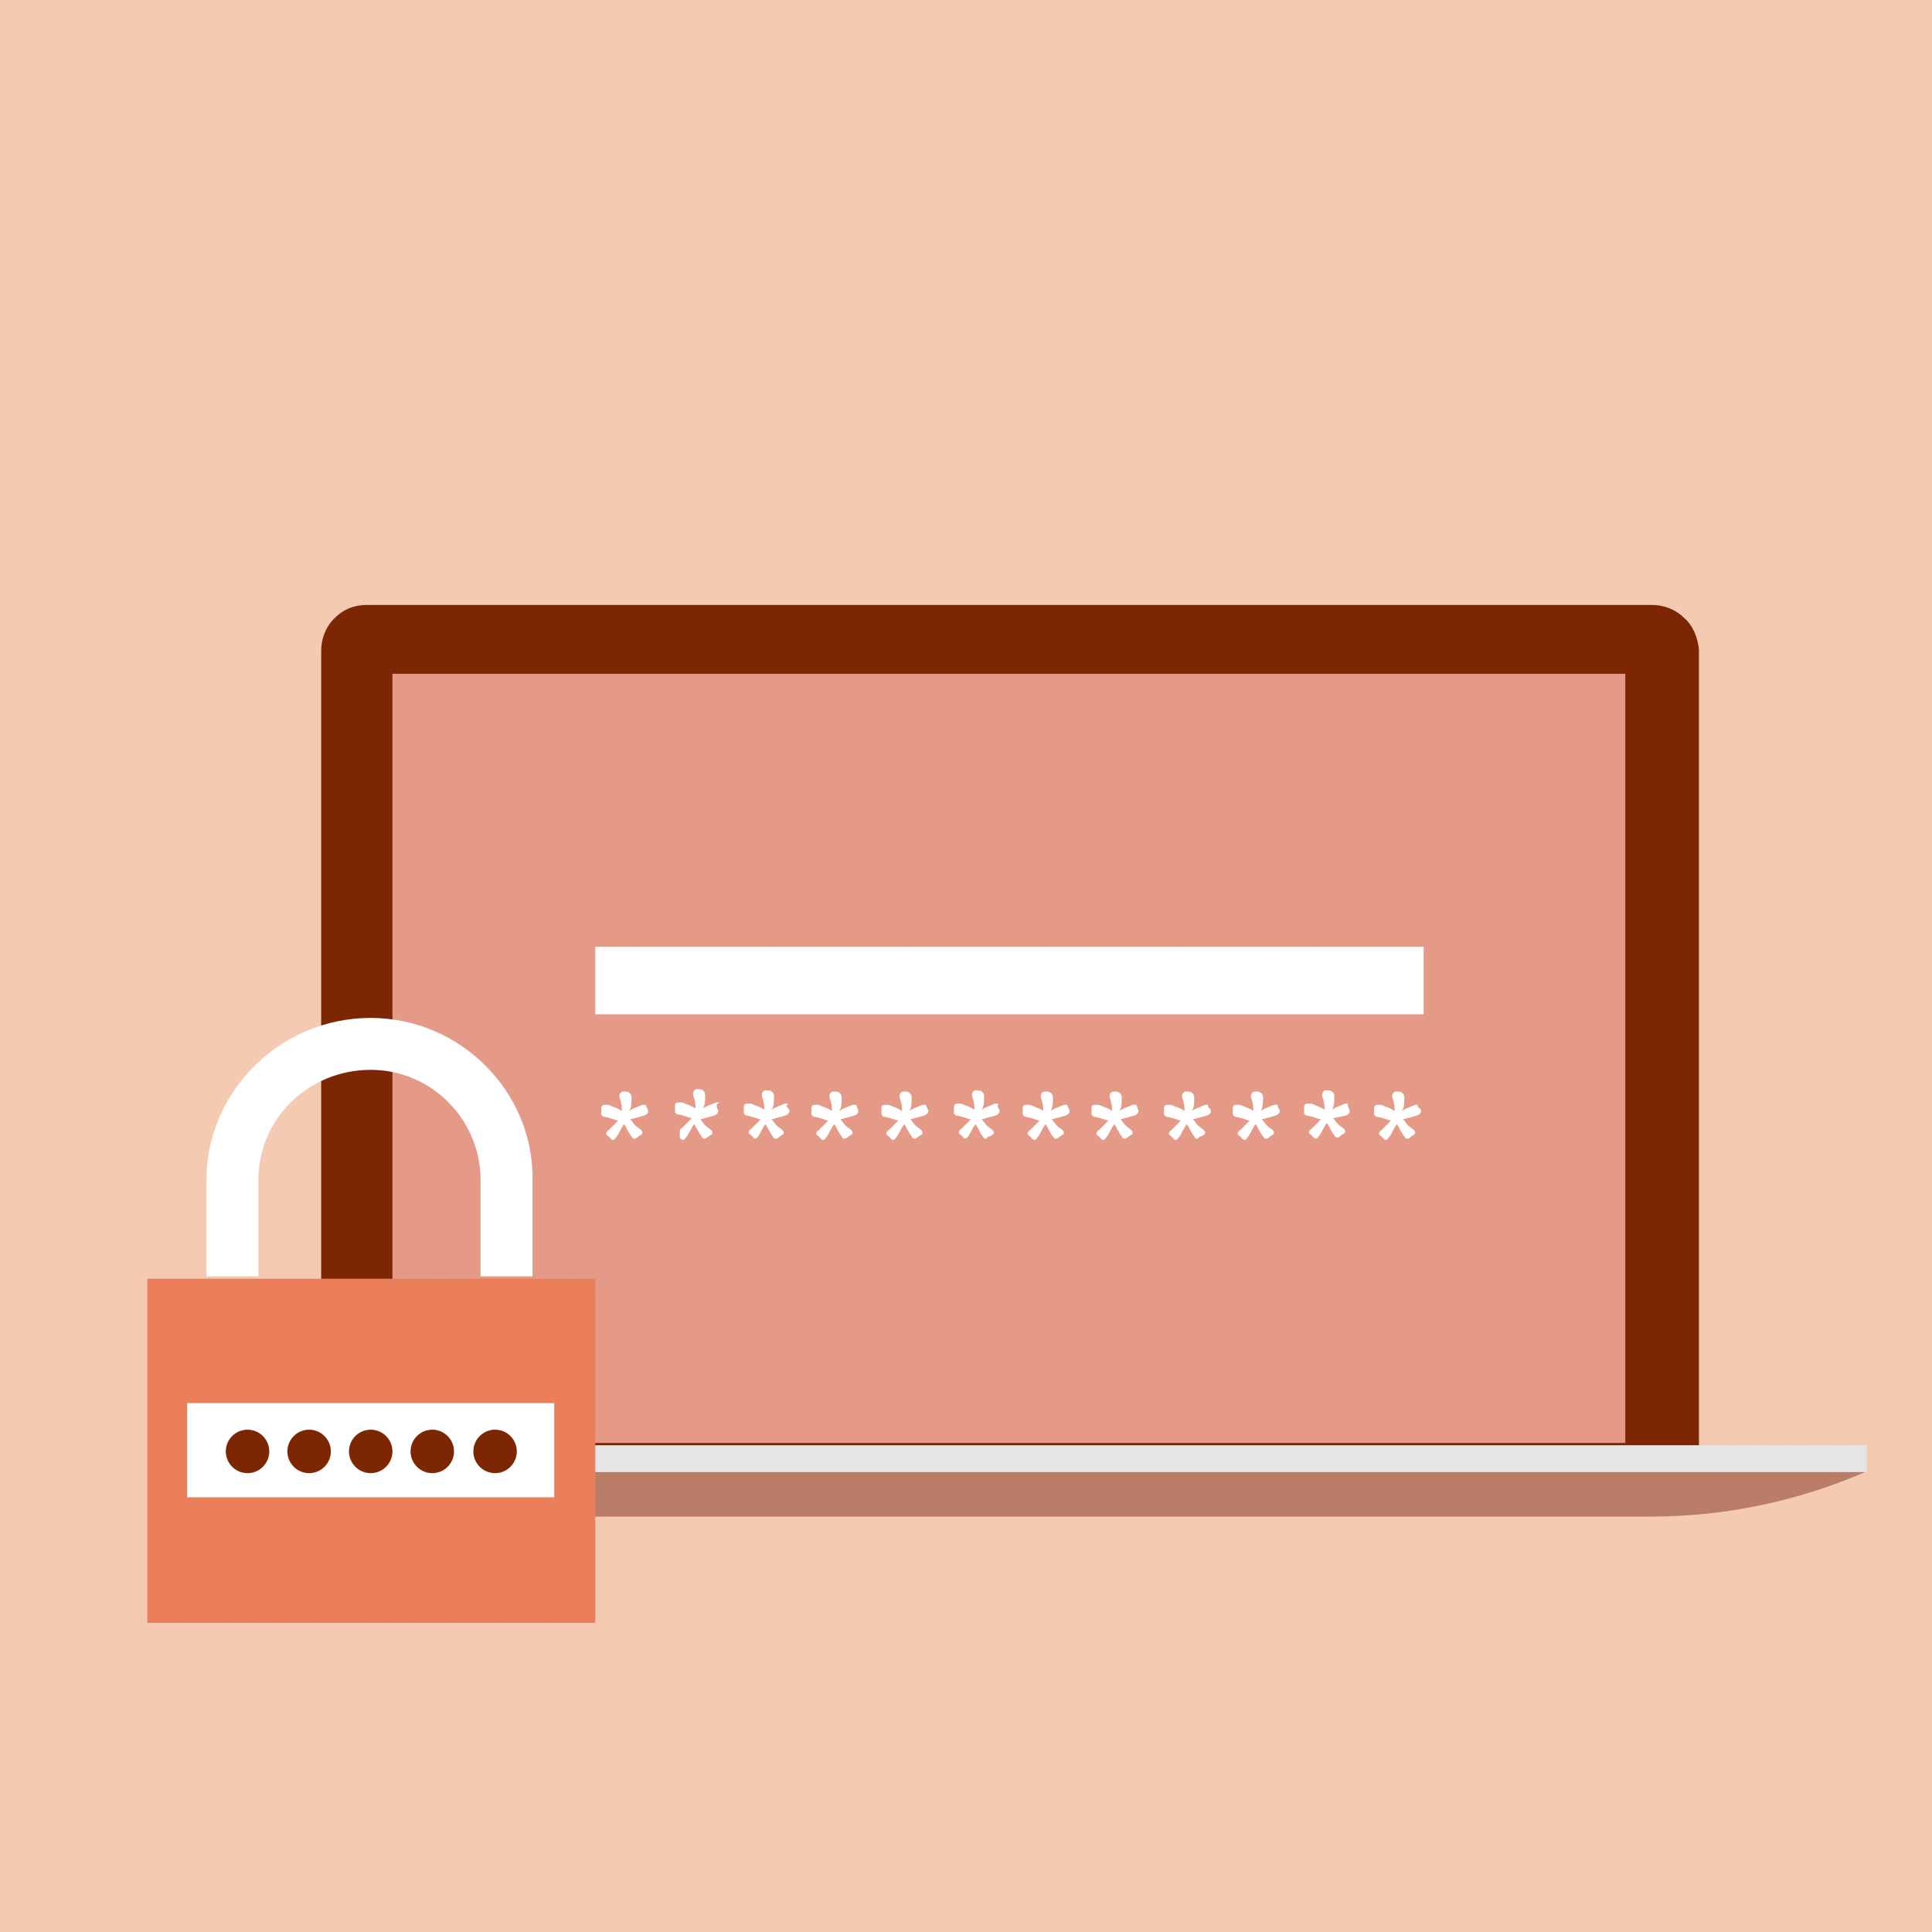 <?xml version="1.0" encoding="utf-8"?>
<!-- Generator: Adobe Illustrator 18.0.0, SVG Export Plug-In . SVG Version: 6.00 Build 0)  -->
<!DOCTYPE svg PUBLIC "-//W3C//DTD SVG 1.1//EN" "http://www.w3.org/Graphics/SVG/1.1/DTD/svg11.dtd">
<svg version="1.1" id="Layer_1" xmlns="http://www.w3.org/2000/svg" xmlns:xlink="http://www.w3.org/1999/xlink" x="0px" y="0px"
	 viewBox="416 33 160 160" enable-background="new 416 33 160 160" xml:space="preserve">
<g>
	<rect x="416" y="33" fill="#F4CAB3" width="160" height="160"/>
	<path fill="#7C2604" d="M555.5,84.2c-0.8-0.8-1.8-1.1-2.7-1.1H446.4c-1,0-1.9,0.3-2.7,1.1c-0.8,0.8-1.1,1.8-1.1,2.7v65.8h114.1
		V86.8C556.6,85.8,556.2,84.8,555.5,84.2z"/>
	<rect x="448.5" y="88.8" fill="#E59A88" width="102.1" height="63.7"/>
	<path fill="#BA7D68" d="M428.5,154.9c5.4,2.4,11.5,3.7,17.9,3.7h106.2c6.4,0,12.3-1.3,17.9-3.7H428.5z"/>
	<rect x="428.5" y="152.7" fill="#E6E5E5" width="142.1" height="2.2"/>
	<rect x="465.3" y="111.4" fill="#FFFFFF" width="68.6" height="5.6"/>
	<g>
		<path fill="#FFFFFF" d="M469.6,124.8c0.2,0.3,0,0.5-0.3,0.6l-1.1,0.3c0.2,0.2,0.3,0.5,0.8,0.8c0.2,0.2,0.2,0.2,0.2,0.3
			c0,0.2-0.2,0.2-0.3,0.3s-0.3,0.2-0.3,0.2c-0.2,0-0.2,0-0.3-0.2c-0.2-0.2-0.3-0.5-0.6-1c-0.2,0.2-0.3,0.5-0.6,1
			c-0.2,0.2-0.2,0.3-0.3,0.3c0,0-0.2,0-0.3-0.2c-0.2-0.2-0.3-0.2-0.3-0.3c0,0,0-0.2,0.2-0.3c0.2-0.2,0.5-0.5,0.8-0.8
			c-0.2,0-0.5-0.2-1.1-0.3c-0.2,0-0.3-0.2-0.3-0.2s0-0.2,0-0.5c0-0.3,0.2-0.3,0.3-0.3c0,0,0.2,0,0.3,0c0.5,0.2,0.8,0.3,1.1,0.5
			c0-0.2,0-0.6-0.2-1.1c0-0.3,0-0.3,0.2-0.5c0,0,0.2,0,0.3,0c0.3,0,0.5,0.2,0.5,0.5c0,0.5,0,0.8-0.2,1.1c0.3-0.2,0.6-0.3,1.1-0.5
			c0.2,0,0.2,0,0.3,0C469.4,124.5,469.6,124.7,469.6,124.8z"/>
		<path fill="#FFFFFF" d="M475.4,124.8c0.2,0.3,0,0.5-0.3,0.6l-1.1,0.3c0.2,0.2,0.3,0.5,0.8,0.8c0.2,0.2,0.2,0.2,0.2,0.3
			c0,0.2-0.2,0.2-0.3,0.3s-0.3,0.2-0.3,0.2c-0.2,0-0.2,0-0.3-0.2c-0.2-0.2-0.3-0.5-0.6-1c-0.2,0.2-0.3,0.5-0.6,1
			c-0.2,0.2-0.2,0.3-0.3,0.3c0,0-0.2,0-0.3-0.2c0-0.3,0-0.5,0-0.5s0-0.2,0.2-0.3c0.2-0.2,0.5-0.5,0.8-0.8c-0.2,0-0.5-0.2-1.1-0.3
			c-0.2,0-0.3-0.2-0.3-0.2s0-0.2,0-0.5s0.2-0.3,0.3-0.3c0,0,0.2,0,0.3,0c0.5,0.2,0.8,0.3,1.1,0.5c0-0.2,0-0.6-0.2-1.1
			c0-0.3,0-0.3,0.2-0.5c0,0,0.2,0,0.3,0c0.3,0,0.5,0.2,0.5,0.5c0,0.5,0,0.8-0.2,1.1c0.3-0.2,0.6-0.3,1.1-0.5c0.2,0,0.2,0,0.3,0
			C475.2,124.5,475.4,124.7,475.4,124.8z"/>
		<path fill="#FFFFFF" d="M481.3,124.8c0.2,0.3,0,0.5-0.3,0.6l-1.1,0.3c0.2,0.2,0.3,0.5,0.8,0.8c0.2,0.2,0.2,0.2,0.2,0.3
			c0,0.2-0.2,0.2-0.3,0.3c-0.2,0.2-0.3,0.2-0.3,0.2c-0.2,0-0.2,0-0.3-0.2c-0.2-0.2-0.3-0.5-0.6-1c-0.2,0.2-0.3,0.5-0.6,1
			c0,0-0.2,0.2-0.2,0.2s-0.2,0-0.3-0.2c-0.2-0.2-0.3-0.2-0.3-0.3c0,0,0-0.2,0.2-0.3c0.2-0.2,0.5-0.5,0.8-0.8c-0.2,0-0.5-0.2-1.1-0.3
			c-0.2,0-0.3-0.2-0.3-0.2s0-0.2,0-0.5s0.2-0.3,0.3-0.3c0,0,0.2,0,0.3,0c0.5,0.2,0.8,0.3,1.1,0.5c0-0.2,0-0.6-0.2-1.1
			c0-0.3,0-0.3,0.2-0.5c0,0,0.2,0,0.3,0c0.3,0,0.5,0.2,0.5,0.5c0,0.5,0,0.8-0.2,1.1c0.3-0.2,0.6-0.3,1.1-0.5c0.2,0,0.2,0,0.3,0
			C481.1,124.5,481.1,124.7,481.3,124.8z"/>
		<path fill="#FFFFFF" d="M487,124.8c0.2,0.3,0,0.5-0.3,0.6l-1.1,0.3c0.2,0.2,0.3,0.5,0.8,0.8c0.2,0.2,0.2,0.2,0.2,0.3
			c0,0.2-0.2,0.2-0.3,0.3s-0.3,0.2-0.3,0.2c-0.2,0-0.2,0-0.3-0.2c-0.2-0.2-0.3-0.5-0.6-1c-0.2,0.2-0.3,0.5-0.6,1
			c-0.2,0.2-0.2,0.3-0.3,0.3c0,0-0.2,0-0.3-0.2c-0.2-0.2-0.3-0.2-0.3-0.3c0,0,0-0.2,0.2-0.3c0.2-0.2,0.5-0.5,0.8-0.8
			c-0.2,0-0.5-0.2-1.1-0.3c-0.2,0-0.3-0.2-0.3-0.2s0-0.2,0-0.5c0-0.3,0.2-0.3,0.3-0.3c0,0,0.2,0,0.3,0c0.5,0.2,0.8,0.3,1.1,0.5
			c0-0.2,0-0.6-0.2-1.1c0-0.3,0-0.3,0.2-0.5c0,0,0.2,0,0.3,0c0.3,0,0.5,0.2,0.5,0.5c0,0.5,0,0.8-0.2,1.1c0.3-0.2,0.6-0.3,1.1-0.5
			c0.2,0,0.2,0,0.3,0C486.9,124.5,487,124.7,487,124.8z"/>
		<path fill="#FFFFFF" d="M492.8,124.8c0.2,0.3,0,0.5-0.3,0.6l-1.1,0.3c0.2,0.2,0.3,0.5,0.8,0.8c0.2,0.2,0.2,0.2,0.2,0.3
			c0,0.2-0.2,0.2-0.3,0.3s-0.3,0.2-0.3,0.2c-0.2,0-0.2,0-0.3-0.2c-0.2-0.2-0.3-0.5-0.6-1c-0.2,0.2-0.3,0.5-0.6,1
			c-0.2,0.2-0.2,0.3-0.3,0.3c0,0-0.2,0-0.3-0.2c-0.2-0.2-0.3-0.2-0.3-0.3c0,0,0-0.2,0.2-0.3c0.2-0.2,0.5-0.5,0.8-0.8
			c-0.2,0-0.5-0.2-1.1-0.3c-0.2,0-0.3-0.2-0.3-0.2s0-0.2,0-0.5c0-0.3,0.2-0.3,0.3-0.3c0,0,0.2,0,0.3,0c0.5,0.2,0.8,0.3,1.1,0.5
			c0-0.2,0-0.6-0.2-1.1c0-0.3,0-0.3,0.2-0.5c0,0,0.2,0,0.3,0c0.3,0,0.5,0.2,0.5,0.5c0,0.5,0,0.8-0.2,1.1c0.3-0.2,0.6-0.3,1.1-0.5
			c0.2,0,0.2,0,0.3,0C492.6,124.5,492.8,124.7,492.8,124.8z"/>
		<path fill="#FFFFFF" d="M498.7,124.8c0.2,0.3,0,0.5-0.3,0.6l-1.1,0.3c0.2,0.2,0.3,0.5,0.8,0.8c0.2,0.2,0.2,0.2,0.2,0.3
			c0,0.2-0.2,0.2-0.3,0.3c-0.2,0-0.3,0.2-0.3,0.2c-0.2,0-0.2,0-0.3-0.2c-0.2-0.2-0.3-0.5-0.6-1c-0.2,0.2-0.3,0.5-0.6,1
			c0,0-0.2,0.2-0.2,0.2s-0.2,0-0.3-0.2c-0.2-0.2-0.3-0.2-0.3-0.3c0,0,0-0.2,0.2-0.3c0.2-0.2,0.5-0.5,0.8-0.8c-0.2,0-0.5-0.2-1.1-0.3
			c-0.2,0-0.3-0.2-0.3-0.2s0-0.2,0-0.5s0.2-0.3,0.3-0.3c0,0,0.2,0,0.3,0c0.5,0.2,0.8,0.3,1.1,0.5c0-0.2,0-0.6-0.2-1.1
			c0-0.3,0-0.3,0.2-0.5c0,0,0.2,0,0.3,0c0.3,0,0.5,0.2,0.5,0.5c0,0.5,0,0.8-0.2,1.1c0.3-0.2,0.6-0.3,1.1-0.5c0.2,0,0.2,0,0.3,0
			C498.6,124.5,498.6,124.7,498.7,124.8z"/>
		<path fill="#FFFFFF" d="M504.5,124.8c0.2,0.3,0,0.5-0.3,0.6l-1.1,0.3c0.2,0.2,0.3,0.5,0.8,0.8c0.2,0.2,0.2,0.2,0.2,0.3
			c0,0.2-0.2,0.2-0.3,0.3s-0.3,0.2-0.3,0.2c-0.2,0-0.2,0-0.3-0.2c-0.2-0.2-0.3-0.5-0.6-1c-0.2,0.2-0.3,0.5-0.6,1
			c-0.2,0.2-0.2,0.3-0.3,0.3c0,0-0.2,0-0.3-0.2c-0.2-0.2-0.3-0.2-0.3-0.3c0,0,0-0.2,0.2-0.3c0.2-0.2,0.5-0.5,0.8-0.8
			c-0.2,0-0.5-0.2-1.1-0.3c-0.2,0-0.3-0.2-0.3-0.2s0-0.2,0-0.5c0-0.3,0.2-0.3,0.3-0.3c0,0,0.2,0,0.3,0c0.5,0.2,0.8,0.3,1.1,0.5
			c0-0.2,0-0.6-0.2-1.1c0-0.3,0-0.3,0.2-0.5c0,0,0.2,0,0.3,0c0.3,0,0.5,0.2,0.5,0.5c0,0.5,0,0.8-0.2,1.1c0.3-0.2,0.6-0.3,1.1-0.5
			c0.2,0,0.2,0,0.3,0C504.3,124.5,504.5,124.7,504.5,124.8z"/>
		<path fill="#FFFFFF" d="M510.2,124.8c0.2,0.3,0,0.5-0.3,0.6l-1.1,0.3c0.2,0.2,0.3,0.5,0.8,0.8c0.2,0.2,0.2,0.2,0.2,0.3
			c0,0.2-0.2,0.2-0.3,0.3s-0.3,0.2-0.3,0.2c-0.2,0-0.2,0-0.3-0.2c-0.2-0.2-0.3-0.5-0.6-1c-0.2,0.2-0.3,0.5-0.6,1
			c-0.2,0.2-0.2,0.3-0.3,0.3c0,0-0.2,0-0.3-0.2c-0.2-0.2-0.3-0.2-0.3-0.3c0,0,0-0.2,0.2-0.3c0.2-0.2,0.5-0.5,0.8-0.8
			c-0.2,0-0.5-0.2-1.1-0.3c-0.2,0-0.3-0.2-0.3-0.2s0-0.2,0-0.5c0-0.3,0.2-0.3,0.3-0.3c0,0,0.2,0,0.3,0c0.5,0.2,0.8,0.3,1.1,0.5
			c0-0.2,0-0.6-0.2-1.1c0-0.3,0-0.3,0.2-0.5c0,0,0.2,0,0.3,0c0.3,0,0.5,0.2,0.5,0.5c0,0.5,0,0.8-0.2,1.1c0.3-0.2,0.6-0.3,1.1-0.5
			c0.2,0,0.2,0,0.3,0C510.1,124.5,510.2,124.7,510.2,124.8z"/>
		<path fill="#FFFFFF" d="M516.2,124.8c0.2,0.3,0,0.5-0.3,0.6l-1.1,0.3c0.2,0.2,0.3,0.5,0.8,0.8c0.2,0.2,0.2,0.2,0.2,0.3
			c0,0.2-0.2,0.2-0.3,0.3c-0.2,0-0.3,0.2-0.3,0.2c-0.2,0-0.2,0-0.3-0.2c-0.2-0.2-0.3-0.5-0.6-1c-0.2,0.2-0.3,0.5-0.6,1
			c-0.2,0.2-0.2,0.3-0.3,0.3c0,0-0.2,0-0.3-0.2c-0.2-0.2-0.3-0.2-0.3-0.3c0,0,0-0.2,0.2-0.3c0.2-0.2,0.5-0.5,0.8-0.8
			c-0.2,0-0.5-0.2-1.1-0.3c-0.2,0-0.3-0.2-0.3-0.2s0-0.2,0-0.5s0.2-0.3,0.3-0.3c0,0,0.2,0,0.3,0c0.5,0.2,0.8,0.3,1.1,0.5
			c0-0.2,0-0.6-0.2-1.1c0-0.3,0-0.3,0.2-0.5c0,0,0.2,0,0.3,0c0.3,0,0.5,0.2,0.5,0.5c0,0.5,0,0.8-0.2,1.1c0.3-0.2,0.6-0.3,1.1-0.5
			c0.2,0,0.2,0,0.3,0C516,124.5,516,124.7,516.2,124.8z"/>
		<path fill="#FFFFFF" d="M521.9,124.8c0.2,0.3,0,0.5-0.3,0.6l-1.1,0.3c0.2,0.2,0.3,0.5,0.8,0.8c0.2,0.2,0.2,0.2,0.2,0.3
			c0,0.2-0.2,0.2-0.3,0.3c-0.2,0.2-0.3,0.2-0.3,0.2c-0.2,0-0.2,0-0.3-0.2c-0.2-0.2-0.3-0.5-0.6-1c-0.2,0.2-0.3,0.5-0.6,1
			c-0.2,0.2-0.2,0.3-0.3,0.3c0,0-0.2,0-0.3-0.2c-0.2-0.2-0.3-0.2-0.3-0.3c0,0,0-0.2,0.2-0.3c0.2-0.2,0.5-0.5,0.8-0.8
			c-0.2,0-0.5-0.2-1.1-0.3c-0.2,0-0.3-0.2-0.3-0.2s0-0.2,0-0.5c0-0.3,0.2-0.3,0.3-0.3c0,0,0.2,0,0.3,0c0.5,0.2,0.8,0.3,1.1,0.5
			c0-0.2,0-0.6-0.2-1.1c0-0.3,0-0.3,0.2-0.5c0,0,0.2,0,0.3,0c0.3,0,0.5,0.2,0.5,0.5c0,0.5,0,0.8-0.2,1.1c0.3-0.2,0.6-0.3,1.1-0.5
			c0.2,0,0.2,0,0.3,0C521.8,124.5,521.8,124.7,521.9,124.8z"/>
		<path fill="#FFFFFF" d="M527.7,124.8c0.2,0.3,0,0.5-0.3,0.6l-1,0.2c0.2,0.2,0.3,0.5,0.8,0.8c0.2,0.2,0.2,0.2,0.2,0.3
			c0,0.2-0.2,0.2-0.3,0.3c-0.2,0.2-0.3,0.2-0.3,0.2c-0.2,0-0.2,0-0.3-0.2c-0.2-0.2-0.3-0.5-0.6-1c-0.2,0.2-0.3,0.5-0.6,1
			c-0.2,0.2-0.2,0.3-0.3,0.3c0,0-0.2,0-0.3-0.2c-0.2-0.2-0.3-0.2-0.3-0.3c0,0,0-0.2,0.2-0.3c0.2-0.2,0.5-0.5,0.8-0.8
			c-0.2,0-0.5-0.2-1.1-0.3c-0.2,0-0.3-0.2-0.3-0.2s0-0.2,0-0.5s0.2-0.3,0.3-0.3c0,0,0.2,0,0.3,0c0.5,0.2,0.8,0.3,1.1,0.5
			c0-0.2,0-0.6-0.2-1.1c0-0.3,0-0.3,0.2-0.5c0,0,0.2,0,0.3,0c0.3,0,0.5,0.2,0.5,0.5c0,0.5,0,0.8-0.2,1.1c0.3-0.2,0.6-0.3,1.1-0.5
			c0.2,0,0.2,0,0.3,0C527.5,124.5,527.7,124.7,527.7,124.8z"/>
		<path fill="#FFFFFF" d="M533.6,124.8c0.2,0.3,0,0.5-0.3,0.6l-1.1,0.3c0.2,0.2,0.3,0.5,0.8,0.8c0.2,0.2,0.2,0.2,0.2,0.3
			c0,0.2-0.2,0.2-0.3,0.3c-0.2,0.2-0.3,0.2-0.3,0.2c-0.2,0-0.2,0-0.3-0.2c-0.2-0.2-0.3-0.5-0.6-1c-0.2,0.2-0.3,0.5-0.6,1
			c-0.2,0.2-0.2,0.3-0.3,0.3c0,0-0.2,0-0.3-0.2c-0.2-0.2-0.3-0.2-0.3-0.3c0,0,0-0.2,0.2-0.3c0.2-0.2,0.5-0.5,0.8-0.8
			c-0.2,0-0.5-0.2-1.1-0.3c-0.2,0-0.3-0.2-0.3-0.2s0-0.2,0-0.5c0-0.3,0.2-0.3,0.3-0.3c0,0,0.2,0,0.3,0c0.5,0.2,0.8,0.3,1.1,0.5
			c0-0.2,0-0.6-0.2-1.1c0-0.3,0-0.3,0.2-0.5c0,0,0.2,0,0.3,0c0.3,0,0.5,0.2,0.5,0.5c0,0.5,0,0.8-0.2,1.1c0.3-0.2,0.6-0.3,1.1-0.5
			c0.2,0,0.2,0,0.3,0C533.3,124.5,533.4,124.7,533.6,124.8z"/>
	</g>
	<g>
		<path fill="#FFFFFF" d="M446.7,117.3c-7.5,0-13.6,6.1-13.6,13.4v8h4.3v-8c0-5.1,4.2-9.1,9.3-9.1s9.1,4.2,9.1,9.1v8h4.3v-8
			C460.2,123.4,454.1,117.3,446.7,117.3z"/>
		<rect x="428.2" y="138.9" fill="#EA7F59" width="37.1" height="28.5"/>
		<rect x="431.5" y="149.2" fill="#FFFFFF" width="30.4" height="7.8"/>
		<g>
			<circle fill="#7C2604" cx="436.5" cy="153.2" r="1.8"/>
			<circle fill="#7C2604" cx="441.6" cy="153.2" r="1.8"/>
			<circle fill="#7C2604" cx="446.7" cy="153.2" r="1.8"/>
			<circle fill="#7C2604" cx="451.8" cy="153.2" r="1.8"/>
			<circle fill="#7C2604" cx="457" cy="153.2" r="1.8"/>
		</g>
	</g>
</g>
</svg>
